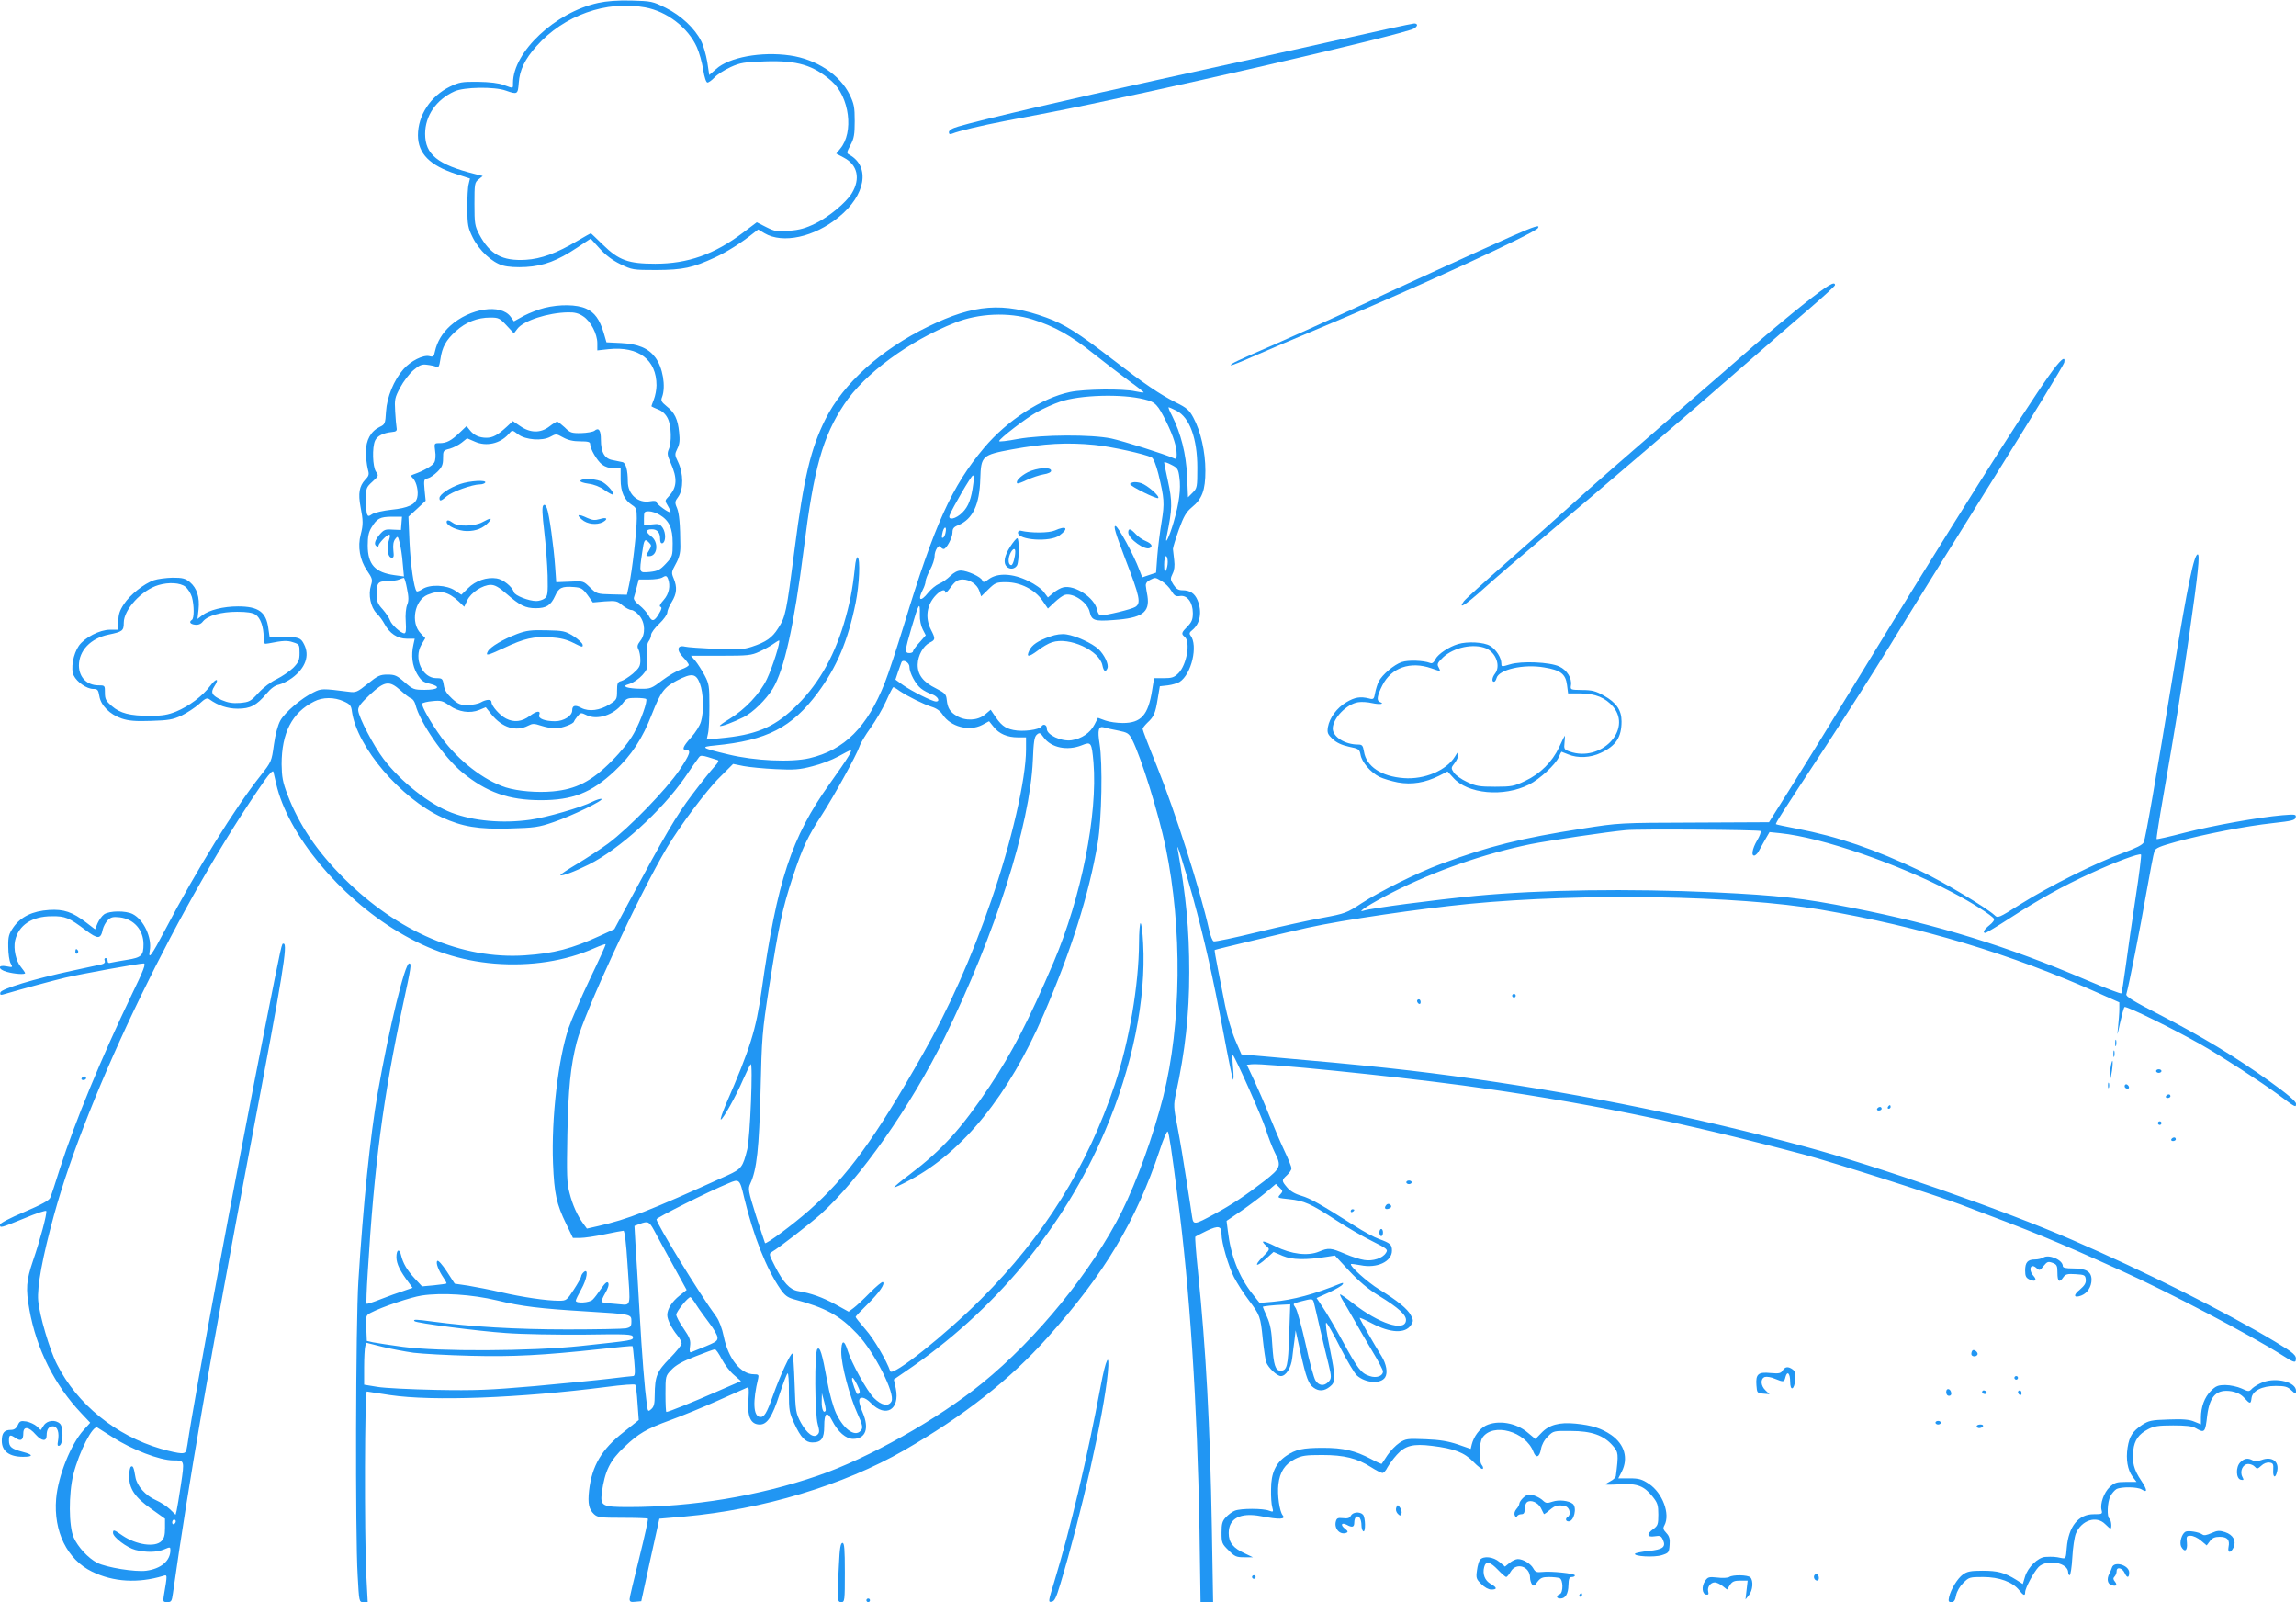<?xml version="1.0" standalone="no"?>
<!DOCTYPE svg PUBLIC "-//W3C//DTD SVG 20010904//EN"
 "http://www.w3.org/TR/2001/REC-SVG-20010904/DTD/svg10.dtd">
<svg version="1.0" xmlns="http://www.w3.org/2000/svg"
 width="1280pt" height="893pt" viewBox="0 0 1280 893"
 preserveAspectRatio="xMidYMid meet">
<g transform="translate(0,893) scale(0.1,-0.1)"
fill="#2196f3" stroke="none">
<path d="M3335 8914 c-239 -52 -475 -274 -475 -446 0 -33 4 -32 -51 -12 -29
11 -78 17 -144 18 -90 1 -105 -2 -157 -27 -108 -53 -178 -160 -178 -271 0
-102 67 -169 213 -216 l77 -25 -7 -30 c-5 -16 -8 -77 -8 -135 1 -95 4 -110 30
-163 36 -73 108 -140 169 -157 28 -8 77 -11 128 -8 100 6 176 35 286 108 l75
50 49 -54 c33 -37 71 -66 116 -88 66 -32 69 -33 202 -33 149 1 200 12 326 70
65 30 148 82 215 136 l26 20 35 -21 c102 -60 277 -22 414 90 150 122 177 281
60 347 -17 9 -17 12 5 54 20 37 24 59 24 134 0 78 -4 97 -28 147 -55 112 -186
198 -333 219 -160 23 -340 -10 -412 -76 l-38 -33 -11 73 c-7 41 -22 93 -34
116 -36 72 -113 143 -197 185 -74 37 -81 38 -192 41 -76 2 -139 -3 -185 -13z
m261 -25 c122 -22 240 -113 289 -222 13 -29 29 -85 35 -124 7 -45 17 -73 24
-73 7 0 25 13 40 29 15 16 56 42 89 57 55 25 76 28 193 32 179 6 268 -21 370
-110 100 -88 125 -286 48 -377 l-22 -27 43 -23 c76 -40 93 -117 44 -198 -33
-53 -126 -130 -202 -168 -55 -27 -90 -37 -147 -41 -69 -6 -80 -4 -128 20 l-53
27 -77 -58 c-160 -121 -308 -173 -489 -173 -150 0 -203 19 -292 106 -36 35
-66 64 -67 64 -1 0 -35 -19 -76 -43 -114 -68 -202 -100 -286 -105 -132 -8
-201 30 -260 141 -25 48 -27 61 -27 170 0 112 1 120 23 137 l23 19 -43 11
c-208 52 -278 109 -278 224 0 101 62 191 164 237 53 24 222 27 286 4 65 -23
67 -21 72 43 5 72 34 132 99 205 152 171 389 256 605 216z"/>
<path d="M7400 8694 c-256 -57 -683 -152 -950 -210 -463 -101 -995 -225 -1107
-259 -35 -10 -53 -21 -53 -32 0 -10 5 -13 18 -8 36 15 162 45 292 70 74 14
182 35 240 46 541 104 1975 434 2043 470 9 5 17 14 17 19 0 6 -8 10 -17 9 -10
0 -227 -47 -483 -105z"/>
<path d="M8432 7615 c-204 -91 -636 -288 -894 -409 -134 -62 -328 -150 -431
-195 -205 -89 -251 -110 -245 -117 3 -2 56 19 119 47 63 28 265 114 449 191
460 192 1127 499 1144 527 13 20 -17 11 -142 -44z"/>
<path d="M10063 7241 c-76 -60 -201 -164 -278 -231 -77 -68 -302 -263 -500
-434 -198 -171 -427 -371 -509 -446 -82 -74 -251 -224 -375 -333 -124 -109
-232 -207 -240 -218 -34 -48 5 -24 106 66 59 54 216 188 348 299 321 270 827
703 1115 956 129 113 295 256 368 319 72 62 132 117 132 122 0 24 -39 1 -167
-100z"/>
<path d="M3036 7214 c-33 -8 -84 -28 -115 -44 l-56 -31 -18 25 c-54 75 -227
49 -337 -50 -44 -40 -73 -88 -85 -142 -6 -30 -10 -33 -32 -27 -34 8 -104 -27
-144 -73 -53 -60 -92 -155 -97 -236 -4 -68 -6 -72 -36 -86 -49 -24 -76 -73
-76 -139 0 -31 5 -73 10 -93 9 -33 8 -39 -15 -63 -32 -35 -39 -76 -25 -150 15
-77 15 -100 1 -154 -18 -68 -5 -143 35 -201 30 -44 32 -51 22 -83 -16 -52 -2
-121 31 -155 16 -15 35 -42 44 -59 28 -53 73 -83 124 -83 l45 0 -7 -32 c-14
-61 -7 -118 20 -164 22 -37 33 -46 71 -55 64 -16 50 -34 -28 -34 -61 0 -66 2
-113 43 -42 37 -54 42 -95 42 -41 0 -54 -6 -110 -51 -58 -47 -67 -50 -104 -45
-150 19 -154 19 -198 -3 -66 -31 -160 -112 -185 -157 -14 -25 -28 -77 -36
-135 -13 -93 -13 -94 -75 -173 -140 -176 -355 -522 -532 -860 -76 -144 -95
-170 -85 -114 13 71 -33 171 -95 203 -39 20 -129 19 -159 -1 -13 -9 -29 -32
-37 -50 l-14 -34 -48 37 c-79 60 -125 76 -208 71 -93 -6 -158 -38 -199 -96
-26 -38 -30 -52 -29 -110 0 -37 6 -78 13 -91 13 -23 13 -24 -23 -17 -50 10
-49 -17 2 -31 43 -12 102 -16 102 -7 0 3 -11 19 -24 35 -27 32 -42 100 -32
146 19 86 94 136 205 136 75 1 96 -8 189 -78 68 -51 84 -51 95 5 4 16 16 39
28 51 17 17 29 20 66 16 79 -9 133 -70 133 -150 0 -63 -11 -74 -92 -87 -40 -6
-81 -14 -90 -16 -12 -4 -18 0 -18 10 0 9 -5 16 -11 16 -6 0 -9 -7 -5 -15 3
-10 -2 -16 -17 -20 -12 -3 -85 -18 -162 -35 -215 -46 -399 -102 -403 -122 -3
-15 1 -16 30 -7 95 28 262 73 333 90 90 21 410 79 436 79 14 0 0 -37 -68 -177
-169 -352 -314 -703 -398 -963 -25 -80 -50 -155 -55 -166 -6 -15 -48 -38 -144
-79 -81 -34 -136 -63 -136 -71 0 -20 2 -19 135 35 66 28 121 46 123 41 5 -14
-34 -161 -74 -277 -38 -112 -41 -156 -20 -273 39 -218 140 -420 289 -577 l50
-53 -36 -40 c-72 -79 -143 -256 -154 -384 -15 -182 61 -338 200 -406 119 -58
256 -66 396 -24 25 8 25 11 4 -113 -5 -30 -3 -33 20 -33 22 0 25 5 31 48 86
608 205 1299 436 2517 179 942 205 1105 181 1105 -11 0 -5 30 -110 -500 -162
-818 -387 -2024 -426 -2292 -7 -44 -10 -48 -35 -48 -15 0 -67 11 -114 25 -250
73 -466 248 -578 470 -41 79 -98 274 -105 355 -7 77 24 244 88 477 187 683
709 1759 1177 2427 24 34 43 53 46 45 2 -8 9 -39 16 -69 65 -281 352 -629 682
-825 176 -105 344 -160 535 -176 201 -16 395 14 557 86 32 14 60 24 62 22 3
-2 -37 -89 -87 -193 -49 -103 -103 -227 -119 -274 -58 -170 -97 -505 -87 -755
7 -168 19 -226 74 -338 l37 -77 41 0 c22 0 83 9 135 20 52 11 100 20 106 20 6
0 15 -68 22 -182 17 -260 26 -232 -63 -226 -42 3 -78 8 -81 11 -3 3 6 25 20
49 16 27 22 48 17 57 -6 10 -17 1 -40 -32 -17 -25 -38 -53 -47 -61 -17 -18
-94 -22 -94 -6 0 6 14 34 30 63 33 58 42 120 15 97 -8 -7 -15 -18 -15 -24 0
-6 -18 -39 -41 -74 -39 -60 -42 -62 -83 -62 -69 0 -205 20 -321 47 -60 14
-144 30 -185 37 l-75 11 -44 68 c-26 39 -48 64 -53 59 -10 -10 6 -52 35 -95
11 -16 18 -30 16 -31 -2 -2 -34 -6 -70 -10 l-66 -6 -41 44 c-43 47 -65 84 -76
129 -9 40 -26 33 -26 -10 0 -37 21 -79 68 -141 l22 -30 -52 -18 c-29 -9 -86
-30 -127 -46 -40 -16 -75 -27 -77 -25 -3 2 0 80 6 173 36 598 86 976 195 1487
48 221 50 237 36 237 -24 0 -112 -361 -175 -720 -42 -238 -82 -631 -108 -1050
-15 -237 -18 -1412 -4 -1642 8 -147 8 -148 32 -148 l24 0 -8 153 c-11 232 -9
1022 3 1021 6 -1 64 -10 130 -20 238 -35 718 -17 1210 46 82 11 153 16 156 12
4 -4 10 -50 13 -102 l7 -95 -84 -67 c-123 -96 -177 -188 -193 -326 -8 -73 -1
-105 28 -132 20 -18 35 -20 158 -20 75 0 139 -2 142 -5 3 -3 -19 -101 -48
-218 -29 -117 -54 -220 -54 -230 0 -15 7 -18 32 -15 l33 3 50 230 51 230 139
12 c437 39 888 175 1225 369 336 194 588 392 799 628 318 355 494 650 626
1044 20 63 41 110 45 105 7 -7 21 -99 55 -364 68 -509 110 -1163 122 -1851 l6
-408 35 0 35 0 -7 413 c-10 573 -33 999 -77 1426 -11 106 -18 195 -15 198 2 2
31 17 64 33 66 31 82 27 82 -20 0 -46 38 -176 69 -238 17 -33 53 -90 82 -128
64 -85 66 -91 79 -219 6 -58 15 -116 19 -128 12 -31 60 -77 82 -77 28 0 57 46
63 100 3 28 9 74 13 103 l6 52 27 -123 c32 -143 45 -177 74 -197 29 -21 59
-19 90 6 33 26 33 47 -2 222 -17 79 -24 136 -18 134 6 -2 41 -64 78 -138 38
-74 79 -144 93 -156 49 -43 133 -48 157 -10 16 25 7 74 -20 118 -39 62 -122
207 -122 213 0 3 30 -10 68 -30 104 -55 186 -58 218 -10 14 22 14 27 0 54 -19
37 -75 82 -177 145 -65 40 -168 132 -157 142 1 1 26 -2 53 -7 91 -19 175 20
175 81 0 34 -9 42 -72 65 -26 9 -87 42 -135 73 -193 122 -247 153 -298 168
-35 10 -62 26 -79 46 -32 38 -32 40 -1 69 14 13 25 30 25 38 0 8 -18 53 -41
101 -22 47 -60 136 -84 196 -24 61 -62 148 -84 195 l-40 85 28 3 c68 7 772
-64 1176 -118 661 -90 1213 -202 1905 -386 167 -45 722 -222 871 -278 414
-156 515 -197 889 -366 263 -118 728 -362 910 -478 51 -33 66 -38 68 -26 7 29
-7 41 -115 106 -278 167 -729 393 -1133 568 -382 166 -1082 410 -1487 519
-600 162 -1216 288 -1834 376 -344 49 -595 76 -1171 126 l-137 12 -35 81 c-19
45 -44 131 -56 191 -12 61 -30 154 -41 208 -11 55 -19 100 -17 102 3 3 427
104 518 124 200 44 626 106 900 133 633 61 1497 47 1959 -32 560 -96 1061
-246 1556 -468 l110 -49 0 -39 c0 -21 -4 -66 -7 -99 -6 -54 -5 -52 11 23 10
45 21 86 25 89 8 8 275 -123 426 -209 119 -68 330 -205 435 -282 95 -71 95
-70 95 -48 0 13 -45 52 -147 125 -196 140 -377 249 -611 370 -150 77 -192 103
-188 115 15 52 79 377 111 562 21 118 41 224 46 236 6 17 31 27 121 52 158 43
390 88 538 104 107 12 125 16 128 32 4 17 -2 18 -75 12 -134 -12 -381 -56
-542 -97 -84 -22 -156 -38 -158 -36 -2 3 14 107 36 233 69 396 99 580 145 899
51 356 61 455 48 455 -20 0 -56 -169 -132 -635 -105 -639 -158 -945 -169 -970
-6 -14 -42 -32 -115 -59 -147 -53 -415 -187 -569 -284 -128 -81 -129 -81 -149
-62 -46 42 -283 184 -411 245 -256 122 -461 192 -689 236 -62 12 -115 23 -117
25 -4 4 22 46 276 432 106 162 267 414 358 562 90 148 345 558 566 912 221
354 404 654 407 667 9 43 -21 18 -86 -74 -140 -197 -575 -887 -1047 -1660
-148 -242 -324 -527 -391 -634 l-122 -194 -418 -2 c-415 -1 -421 -2 -619 -33
-346 -54 -524 -98 -793 -198 -132 -49 -339 -152 -442 -219 -82 -54 -90 -57
-218 -81 -73 -13 -237 -49 -363 -80 -126 -31 -236 -54 -243 -51 -7 3 -18 31
-25 63 -50 223 -187 654 -292 915 -44 108 -79 200 -79 206 0 5 12 20 26 34 37
34 45 53 58 133 l12 71 45 5 c24 3 53 12 65 19 67 43 104 204 61 259 -8 10 -6
18 10 30 44 36 56 102 29 167 -16 38 -42 55 -84 55 -23 0 -35 8 -50 31 -18 28
-18 34 -5 61 10 19 13 44 9 76 -3 26 -6 54 -7 62 0 8 15 57 33 108 27 74 41
98 72 124 58 47 76 96 76 204 0 106 -26 220 -67 296 -23 43 -37 55 -98 85 -91
46 -177 105 -350 238 -193 149 -270 198 -372 235 -240 87 -402 75 -658 -50
-264 -128 -474 -317 -574 -518 -81 -162 -120 -325 -171 -722 -46 -355 -50
-377 -92 -442 -33 -53 -68 -77 -147 -103 -46 -15 -77 -17 -200 -12 -80 4 -158
9 -173 13 -43 10 -48 -20 -9 -60 17 -17 31 -37 31 -42 0 -6 -19 -17 -42 -25
-24 -7 -71 -35 -106 -61 -59 -45 -67 -48 -120 -47 -31 0 -66 4 -77 8 -17 7
-15 10 17 20 20 7 51 28 69 48 30 35 31 39 27 103 -4 47 -1 72 8 85 8 10 14
27 14 37 0 10 20 38 45 61 25 24 45 52 45 63 0 10 11 37 25 59 28 46 31 81 11
130 -14 33 -13 37 11 81 19 34 26 61 26 98 -1 124 -6 183 -19 215 -13 30 -12
36 8 63 29 41 28 130 -1 191 -20 41 -20 45 -5 76 13 25 15 48 10 92 -7 72 -25
110 -70 145 -29 24 -33 31 -25 51 22 59 4 166 -38 221 -38 51 -95 75 -190 80
l-82 4 -15 52 c-23 76 -51 115 -99 136 -51 23 -145 25 -231 4z m215 -47 c42
-27 79 -98 79 -150 l0 -40 64 7 c166 17 266 -59 266 -202 0 -23 -7 -59 -15
-79 -8 -20 -14 -37 -13 -38 2 -2 19 -10 39 -18 23 -9 41 -27 52 -50 20 -41 22
-134 5 -172 -9 -21 -8 -33 10 -73 40 -89 37 -139 -11 -190 -21 -22 -21 -23 -3
-53 10 -17 16 -32 14 -34 -7 -7 -78 45 -78 56 0 7 -13 9 -35 5 -67 -13 -125
38 -125 110 0 63 -11 103 -29 108 -9 2 -33 7 -53 11 -47 7 -68 43 -68 114 0
53 -12 70 -36 50 -8 -6 -41 -12 -74 -13 -54 -1 -62 2 -92 32 -19 17 -37 32
-42 32 -4 0 -24 -12 -43 -27 -49 -38 -107 -37 -163 2 l-41 28 -32 -30 c-51
-47 -79 -63 -115 -63 -40 0 -71 14 -94 44 l-17 21 -38 -36 c-47 -45 -73 -59
-112 -59 -30 0 -31 0 -25 -44 4 -24 2 -52 -5 -64 -9 -18 -62 -48 -115 -66 -17
-6 -18 -8 -2 -24 19 -22 30 -73 22 -105 -9 -39 -52 -59 -143 -68 -46 -5 -94
-16 -107 -24 -21 -14 -24 -14 -30 0 -3 9 -6 46 -6 82 0 62 2 67 36 98 35 32
36 34 20 56 -19 28 -22 135 -5 173 12 26 45 43 94 48 24 2 29 7 26 23 -2 11
-6 52 -8 92 -4 67 -2 77 28 133 18 34 51 77 73 96 34 29 47 35 76 31 19 -2 42
-7 51 -11 14 -6 18 1 24 41 10 69 31 107 86 157 56 51 121 76 192 76 46 0 53
-3 91 -44 l41 -44 19 25 c34 46 171 90 282 92 37 1 60 -5 85 -22z m2504 -17
c122 -38 215 -90 340 -190 66 -52 157 -122 202 -155 45 -32 81 -61 79 -62 -2
-2 -23 1 -47 6 -65 15 -283 13 -364 -4 -157 -33 -350 -158 -478 -310 -181
-215 -277 -428 -448 -990 -39 -126 -86 -270 -106 -320 -98 -248 -225 -375
-420 -421 -103 -24 -305 -15 -453 21 -151 36 -159 42 -74 50 290 28 428 99
574 295 106 144 167 288 210 499 21 102 27 246 11 255 -5 3 -12 -22 -15 -57
-13 -124 -29 -204 -62 -315 -60 -197 -151 -351 -281 -472 -114 -107 -213 -147
-410 -165 l-73 -7 7 33 c5 19 8 88 8 154 0 111 -2 124 -27 171 -15 28 -38 64
-51 80 l-25 29 167 0 c151 0 170 2 215 23 26 12 61 31 76 42 16 11 30 20 33
20 11 0 -36 -149 -68 -216 -40 -82 -120 -167 -208 -221 -32 -19 -56 -37 -54
-39 6 -6 75 20 133 49 52 26 124 97 162 158 64 105 119 353 173 779 56 451
106 627 225 806 113 171 362 354 617 455 132 53 301 60 432 19z m625 -446 c62
-15 74 -28 124 -129 38 -78 56 -135 56 -179 0 -23 -3 -27 -17 -20 -54 24 -279
95 -348 110 -111 23 -382 22 -522 -3 -57 -11 -103 -16 -103 -12 0 13 149 128
212 163 35 19 92 45 128 57 111 38 345 45 470 13z m180 -64 c72 -37 115 -154
115 -317 0 -108 -1 -114 -26 -139 l-26 -26 -5 119 c-6 125 -34 235 -84 336
-14 26 -22 47 -19 47 3 0 24 -9 45 -20z m-3670 -132 c41 -30 132 -37 177 -13
33 18 34 18 72 -3 27 -15 56 -22 95 -22 44 0 56 -3 56 -15 0 -27 38 -92 66
-114 17 -13 41 -21 65 -21 l39 0 0 -62 c0 -70 20 -115 65 -144 22 -14 25 -23
25 -73 0 -70 -26 -297 -43 -371 l-12 -55 -84 2 c-82 2 -85 3 -122 39 -37 36
-37 36 -112 32 l-76 -3 -6 85 c-8 114 -33 295 -46 327 -7 18 -13 23 -20 16 -8
-8 -6 -51 5 -144 9 -74 17 -185 19 -247 2 -102 0 -115 -17 -128 -11 -8 -32
-14 -46 -14 -42 0 -119 30 -125 49 -9 31 -61 72 -96 77 -54 9 -119 -13 -160
-55 l-37 -36 -36 24 c-47 31 -138 35 -180 8 -15 -10 -30 -16 -33 -13 -15 14
-34 147 -40 273 l-6 143 48 44 48 45 -6 60 c-5 56 -4 60 18 65 13 3 37 20 54
37 25 25 31 39 31 74 0 43 1 45 38 54 20 6 50 21 66 34 l30 24 44 -19 c63 -28
139 -11 186 41 23 26 20 26 56 -1z m3212 -58 c92 -9 282 -51 319 -70 10 -6 24
-41 37 -92 33 -136 35 -162 18 -266 -9 -53 -20 -139 -24 -190 l-7 -94 -39 -13
-38 -13 -16 41 c-33 88 -118 242 -133 245 -13 2 -1 -38 53 -180 84 -218 90
-250 57 -271 -21 -13 -160 -47 -194 -47 -7 0 -15 14 -19 31 -13 67 -125 141
-189 125 -14 -3 -39 -17 -55 -31 l-30 -25 -22 29 c-11 17 -50 45 -88 63 -85
42 -169 46 -218 11 -27 -20 -33 -21 -38 -8 -7 20 -83 54 -119 55 -19 0 -39
-11 -59 -30 -17 -17 -45 -37 -63 -44 -18 -8 -45 -30 -61 -50 -43 -54 -60 -43
-29 18 8 15 15 36 15 46 0 9 11 38 25 64 14 26 25 59 25 75 0 33 24 70 34 53
4 -7 11 -12 17 -12 15 0 49 63 49 92 0 22 7 31 33 41 80 34 118 114 122 258 4
128 10 133 176 164 180 33 308 40 461 25z m473 -181 c9 -65 -1 -142 -32 -249
-23 -80 -51 -138 -39 -80 32 155 33 191 6 314 -11 50 -20 94 -20 98 0 5 18 -1
39 -12 36 -18 40 -24 46 -71z m-1149 -35 c-11 -85 -27 -127 -61 -161 -36 -36
-82 -46 -71 -15 15 40 121 222 130 222 5 0 6 -21 2 -46z m-1748 -174 c53 -32
72 -74 72 -158 0 -71 -1 -74 -38 -114 -33 -35 -45 -41 -90 -46 -60 -5 -59 -8
-42 107 10 74 15 81 37 58 16 -16 16 -19 0 -47 -18 -29 -18 -30 2 -30 47 0 55
79 11 111 -32 24 -31 39 4 39 30 0 46 -18 46 -53 0 -18 4 -27 13 -25 19 7 20
57 2 85 -15 22 -22 25 -61 20 l-44 -5 0 39 c0 36 2 39 28 39 15 0 42 -9 60
-20z m-1440 -47 l-3 -37 -46 2 c-41 3 -49 0 -73 -28 -27 -33 -33 -55 -16 -65
6 -3 10 -2 10 3 0 13 47 62 59 62 7 0 6 -10 0 -29 -15 -41 -8 -95 12 -99 14
-2 16 4 12 40 -3 29 0 50 10 63 14 19 15 18 25 -20 6 -22 14 -73 17 -114 l7
-74 -52 7 c-109 15 -150 59 -150 166 0 49 5 74 21 100 31 51 48 59 112 60 l58
0 -3 -37z m3034 -48 c-2 -14 -8 -28 -13 -31 -10 -6 -11 2 -3 34 9 30 22 28 16
-3z m1238 -167 c0 -18 -5 -40 -10 -48 -7 -11 -10 -2 -10 33 0 26 5 47 10 47 6
0 10 -15 10 -32z m-2786 -94 c15 -39 6 -84 -24 -118 -20 -22 -26 -36 -18 -38
9 -3 7 -14 -8 -38 -26 -45 -40 -47 -58 -11 -9 16 -32 42 -51 57 -22 17 -34 33
-31 43 3 9 10 35 16 59 l11 42 57 0 c31 0 64 5 72 10 21 13 27 12 34 -6z
m-1455 -55 c10 -48 10 -68 1 -90 -7 -17 -11 -56 -8 -94 3 -47 1 -65 -8 -65
-19 0 -72 48 -80 73 -4 12 -22 39 -40 60 -28 30 -34 45 -34 81 0 68 6 76 59
77 25 0 55 4 66 9 11 5 23 9 26 9 4 1 12 -27 18 -60z m4209 41 c18 -11 42 -35
52 -53 17 -28 25 -33 49 -29 40 6 71 -36 71 -95 0 -36 -6 -50 -30 -75 -34 -34
-36 -41 -15 -58 33 -28 11 -155 -35 -202 -24 -24 -37 -28 -82 -28 l-54 0 -11
-67 c-22 -139 -61 -183 -164 -183 -31 0 -75 6 -97 14 l-41 15 -19 -37 c-24
-47 -71 -79 -128 -88 -58 -8 -139 30 -138 64 1 22 -20 30 -30 13 -12 -19 -104
-31 -156 -20 -49 10 -71 28 -111 89 l-16 24 -32 -27 c-41 -34 -109 -37 -158
-7 -37 22 -50 43 -55 89 -3 31 -9 38 -60 64 -72 35 -103 77 -102 133 1 51 31
104 67 122 32 16 33 21 7 72 -34 67 -24 139 28 193 27 28 52 36 52 15 0 -7 11
3 25 22 30 41 43 50 73 50 38 0 79 -27 91 -62 l11 -32 41 40 c37 36 44 39 97
39 80 0 161 -41 203 -102 l31 -45 37 35 c20 19 46 38 57 41 46 14 128 -42 139
-95 11 -47 26 -53 132 -45 161 11 204 42 190 134 -4 20 -8 46 -9 56 -2 13 6
25 22 33 32 16 29 16 68 -7z m-3654 -70 c75 -65 105 -80 163 -80 59 0 84 16
108 69 20 46 38 54 105 49 39 -3 48 -8 75 -44 l30 -42 67 6 c61 4 69 3 98 -22
17 -14 40 -26 50 -26 10 0 30 -14 44 -31 33 -39 36 -104 5 -142 -16 -21 -18
-31 -10 -46 6 -11 11 -38 11 -60 0 -34 -6 -44 -42 -76 -23 -19 -53 -38 -65
-41 -20 -5 -23 -13 -23 -55 0 -46 -2 -50 -42 -75 -54 -34 -114 -42 -157 -20
-35 19 -51 14 -51 -14 0 -30 -47 -60 -96 -60 -56 0 -95 15 -88 34 10 27 -13
25 -52 -4 -44 -33 -89 -38 -133 -15 -34 17 -81 70 -81 91 0 18 -28 17 -60 -1
-14 -8 -46 -14 -72 -15 -41 0 -54 5 -88 36 -29 27 -42 47 -46 75 -6 37 -9 39
-41 39 -79 0 -128 110 -84 186 l22 37 -26 27 c-57 59 -34 185 39 215 67 28
114 18 173 -37 l31 -30 17 36 c20 43 86 86 131 86 23 0 46 -13 88 -50z m2304
-117 c-1 -28 6 -62 16 -81 l17 -33 -35 -40 c-20 -21 -36 -44 -36 -49 0 -6 -9
-10 -20 -10 -27 0 -26 13 11 139 41 141 49 153 47 74z m-58 -290 c0 -33 34
-97 65 -121 15 -12 42 -26 61 -32 32 -11 48 -40 22 -40 -21 0 -136 58 -183 91
l-43 31 14 42 c8 22 16 46 19 53 7 22 45 2 45 -24z m-1168 -93 c20 -53 23
-156 6 -212 -6 -22 -31 -62 -55 -88 -45 -50 -53 -70 -29 -70 31 0 24 -22 -36
-112 -72 -107 -281 -323 -398 -410 -41 -30 -119 -81 -172 -113 -54 -32 -96
-60 -94 -63 8 -7 78 19 158 59 171 85 406 299 535 484 34 50 68 99 76 109 14
20 14 19 106 -10 11 -3 6 -13 -16 -37 -17 -18 -73 -88 -125 -157 -89 -118
-148 -219 -354 -602 l-79 -147 -80 -37 c-157 -72 -256 -98 -420 -109 -348 -23
-709 131 -1009 431 -150 150 -249 297 -313 464 -27 71 -32 99 -33 170 0 175
58 288 181 350 48 25 112 25 165 1 36 -16 42 -24 46 -57 28 -198 272 -484 502
-590 113 -52 204 -67 375 -62 142 4 164 7 248 36 103 35 284 123 266 129 -6 2
-29 -5 -51 -16 -60 -31 -258 -88 -346 -100 -155 -22 -317 -7 -438 39 -123 46
-285 174 -380 300 -55 72 -138 231 -141 270 -2 19 13 39 65 88 83 77 108 80
171 24 23 -21 50 -42 59 -45 10 -3 20 -19 24 -34 24 -99 158 -293 261 -378
135 -111 259 -155 439 -155 176 0 281 41 410 162 96 90 155 180 209 319 48
122 68 149 139 186 83 43 106 40 128 -17z m1113 -41 c46 -31 135 -75 180 -89
26 -8 47 -23 60 -43 44 -68 148 -95 220 -58 l39 21 25 -31 c30 -39 77 -59 136
-59 l45 0 0 -67 c0 -165 -81 -516 -195 -845 -109 -316 -234 -597 -380 -853
-268 -473 -423 -685 -635 -872 -91 -80 -238 -189 -245 -182 -1 2 -24 71 -50
152 -44 141 -46 150 -32 180 36 77 49 196 57 517 7 301 9 327 48 580 54 342
73 433 132 613 55 165 82 223 163 347 66 102 192 331 208 378 6 19 34 66 63
106 28 39 67 106 86 148 19 43 37 77 40 78 3 0 19 -9 35 -21z m-1413 -45 c10
-10 -30 -123 -68 -191 -23 -42 -70 -101 -124 -155 -112 -113 -198 -157 -328
-169 -87 -8 -194 1 -262 22 -122 39 -264 149 -358 277 -61 84 -115 179 -108
191 3 4 29 11 57 13 46 5 57 2 94 -24 52 -37 116 -46 167 -25 l36 15 32 -40
c60 -74 136 -98 204 -63 25 13 33 13 73 0 24 -8 60 -15 79 -15 35 0 104 26
104 39 1 3 9 16 19 28 18 22 20 22 51 7 59 -30 153 1 201 65 20 28 28 31 74
31 29 0 54 -3 57 -6z m2631 -176 c54 -11 60 -15 79 -51 51 -102 146 -407 187
-602 93 -450 87 -985 -14 -1387 -56 -220 -147 -472 -231 -641 -165 -329 -473
-709 -779 -957 -244 -199 -635 -419 -915 -515 -331 -114 -701 -175 -1056 -175
-147 0 -158 6 -149 79 17 123 45 180 127 257 78 74 120 99 254 148 66 24 188
74 270 111 82 36 154 69 160 71 9 4 10 -13 7 -59 -9 -102 11 -147 63 -147 41
0 70 44 109 166 21 63 41 117 46 119 4 3 8 -44 7 -105 0 -102 3 -115 30 -174
36 -78 63 -106 100 -106 51 0 67 21 67 91 0 75 16 86 44 31 32 -63 77 -102
117 -102 70 0 91 58 54 145 -11 26 -20 55 -20 66 0 29 32 23 65 -11 82 -85
163 -38 139 81 l-11 50 61 42 c498 336 886 802 1116 1342 153 358 230 735 213
1047 -3 65 -10 115 -15 112 -4 -3 -8 -51 -8 -107 -1 -236 -55 -552 -135 -792
-152 -455 -396 -847 -745 -1195 -199 -200 -496 -436 -507 -403 -20 59 -91 180
-137 232 -31 36 -56 67 -56 71 0 3 30 35 66 70 67 66 100 115 86 124 -5 3 -37
-24 -73 -60 -35 -36 -76 -74 -91 -85 l-27 -20 -74 41 c-72 39 -135 62 -209 74
-45 8 -81 47 -128 139 -33 64 -34 69 -17 79 36 20 212 157 271 209 218 196
506 606 691 984 284 578 477 1186 493 1547 4 102 8 131 22 143 15 13 19 12 39
-16 42 -57 131 -75 212 -43 52 21 55 17 65 -95 24 -292 -68 -752 -222 -1114
-139 -325 -232 -505 -357 -692 -159 -238 -265 -354 -444 -490 -51 -38 -90 -71
-88 -73 2 -2 43 16 90 42 293 156 549 472 743 921 154 356 252 666 302 958 22
132 28 442 10 552 -12 75 -6 99 23 91 12 -4 48 -12 80 -18z m-1504 -145 c-12
-21 -60 -91 -106 -155 -210 -294 -291 -539 -377 -1148 -32 -222 -62 -320 -200
-637 -19 -46 -32 -83 -27 -83 11 0 85 132 124 223 19 42 37 80 42 85 14 13 -3
-408 -19 -474 -25 -100 -32 -109 -110 -145 -448 -203 -553 -244 -722 -283
l-62 -14 -20 27 c-33 45 -60 104 -77 172 -15 55 -16 101 -12 324 5 255 18 384
52 516 41 162 344 816 503 1084 72 121 222 322 295 393 l74 74 59 -12 c32 -6
113 -14 179 -17 102 -5 132 -3 204 16 46 11 111 36 145 55 34 19 65 35 69 35
5 1 -1 -16 -14 -36z m5086 -415 c4 -4 -4 -27 -19 -52 -28 -47 -35 -91 -13 -84
6 3 17 13 22 24 6 10 21 39 35 63 l25 43 59 -6 c234 -24 659 -171 964 -332
107 -56 216 -126 228 -145 4 -7 -7 -22 -25 -36 -30 -24 -40 -43 -23 -43 5 0
67 37 138 83 161 104 295 179 449 249 136 63 273 114 281 105 3 -3 -10 -110
-30 -239 -20 -128 -44 -300 -55 -381 -11 -82 -22 -151 -25 -154 -3 -3 -90 30
-193 74 -439 188 -833 310 -1303 402 -279 55 -412 70 -765 87 -488 22 -971 15
-1335 -19 -244 -24 -580 -68 -628 -83 -47 -15 42 41 159 101 237 121 517 218
773 270 108 21 423 68 531 78 71 7 743 2 750 -5z m-3165 -368 c66 -242 111
-441 169 -748 27 -145 52 -266 55 -270 4 -3 4 28 0 69 -4 41 -4 72 -1 69 14
-14 162 -345 184 -415 14 -44 36 -101 49 -127 39 -77 35 -88 -58 -161 -105
-81 -183 -133 -278 -184 -112 -61 -117 -61 -124 -16 -3 21 -17 114 -32 207
-14 93 -36 224 -49 291 -23 116 -23 125 -9 191 51 235 74 439 74 674 0 240
-17 421 -65 689 -9 50 37 -96 85 -269z m-2501 -1677 c51 -211 123 -395 203
-510 22 -32 39 -45 71 -54 181 -48 259 -91 357 -195 95 -101 212 -332 190
-375 -17 -31 -56 -23 -98 19 -39 39 -127 198 -147 266 -19 62 -35 57 -35 -11
0 -71 47 -248 91 -344 25 -54 30 -75 22 -87 -29 -48 -97 -5 -142 91 -17 38
-37 109 -50 182 -28 154 -40 190 -54 176 -17 -17 -15 -363 2 -420 10 -36 10
-46 -1 -57 -22 -22 -59 5 -93 66 -28 53 -30 61 -35 217 -3 89 -8 165 -12 168
-8 9 -70 -124 -108 -232 -36 -102 -50 -124 -74 -121 -37 6 -40 89 -9 216 4 19
1 22 -24 22 -73 0 -143 87 -168 210 -9 45 -26 89 -41 110 -95 129 -334 519
-334 544 0 9 286 153 400 200 62 27 64 25 89 -81z m2988 19 c-17 -19 -16 -19
50 -26 84 -9 120 -25 258 -115 61 -40 152 -93 203 -118 88 -44 91 -48 78 -67
-18 -29 -73 -47 -120 -39 -22 3 -70 18 -107 34 -79 34 -93 35 -145 13 -62 -26
-156 -15 -243 29 -71 35 -88 36 -51 2 21 -19 20 -19 -22 -62 -51 -52 -34 -58
22 -7 l40 36 51 -22 c52 -22 127 -24 247 -5 l44 7 79 -85 c56 -60 106 -102
166 -139 111 -68 156 -109 151 -140 -8 -62 -151 -15 -293 96 -38 30 -71 53
-74 51 -2 -2 6 -19 17 -37 11 -18 40 -67 63 -108 23 -41 68 -119 100 -172 33
-54 59 -104 59 -112 0 -26 -37 -39 -74 -26 -47 15 -66 39 -149 191 -41 75 -91
161 -111 190 l-36 54 69 31 c37 18 72 37 76 45 6 9 3 10 -11 5 -148 -60 -262
-91 -380 -102 l-72 -6 -42 53 c-73 93 -119 211 -135 349 l-7 55 84 57 c45 31
107 78 137 103 l54 46 20 -20 c20 -19 20 -21 4 -39z m-3491 -199 c14 -27 61
-112 104 -191 l78 -142 -39 -31 c-43 -34 -69 -75 -69 -109 0 -26 25 -75 56
-113 13 -16 24 -36 24 -45 0 -9 -30 -46 -66 -83 -72 -73 -83 -100 -84 -205 0
-47 -4 -65 -19 -78 -18 -16 -19 -15 -25 26 -12 88 -27 270 -41 523 -8 143 -18
308 -22 366 l-6 106 29 11 c47 17 53 14 80 -35z m-876 -391 c139 -34 240 -46
505 -62 246 -15 245 -15 245 -55 0 -28 -4 -33 -31 -39 -17 -3 -164 -6 -326 -6
-288 0 -538 15 -753 44 -88 12 -110 13 -99 2 10 -11 359 -56 509 -66 91 -7
286 -10 435 -9 243 4 270 2 273 -12 4 -20 2 -20 -288 -51 -279 -30 -797 -32
-995 -5 -71 10 -146 21 -165 25 l-35 8 -3 71 c-3 70 -2 72 25 86 63 33 224 87
284 96 113 17 280 6 419 -27z m1113 -27 c16 -25 49 -70 73 -102 24 -31 44 -66
44 -79 0 -22 -7 -25 -147 -81 -8 -3 -10 7 -6 34 4 32 -1 47 -36 98 -23 33 -41
68 -41 77 0 17 65 98 79 98 3 0 19 -20 34 -45z m3441 18 c3 -10 19 -79 36
-153 17 -74 38 -161 46 -192 18 -73 18 -83 -2 -102 -23 -23 -51 -20 -70 9 -9
13 -34 104 -55 202 -22 98 -47 188 -55 201 -18 28 -20 25 31 39 58 15 63 15
69 -4z m-137 -184 c-6 -175 -12 -199 -48 -199 -29 0 -39 33 -46 143 -4 77 -11
115 -29 156 -13 29 -24 55 -24 57 0 3 59 10 114 12 l39 2 -6 -171z m-4882 -99
c50 -6 194 -14 320 -17 240 -6 402 3 719 37 99 11 181 19 182 17 2 -2 6 -40
10 -85 6 -67 4 -82 -7 -82 -8 0 -68 -7 -134 -15 -66 -8 -253 -26 -415 -41
-254 -22 -330 -25 -550 -21 -140 3 -288 10 -327 17 l-73 12 0 97 c0 53 3 105
6 116 l5 21 87 -22 c48 -12 128 -27 177 -34z m1719 -36 c16 -30 46 -70 68 -88
l39 -34 -138 -60 c-125 -55 -266 -112 -278 -112 -3 0 -5 45 -5 100 0 99 0 101
33 135 23 25 61 47 132 74 55 22 105 40 110 40 6 1 23 -24 39 -55z m755 -143
c18 -35 19 -51 1 -51 -6 0 -30 67 -30 84 0 15 11 3 29 -33z m-176 -144 c-11
-19 -23 9 -22 51 l1 47 12 -45 c7 -25 11 -48 9 -53z m-3978 -146 c110 -71 266
-131 342 -131 62 0 62 2 42 -133 -10 -67 -21 -133 -24 -146 l-6 -24 -32 31
c-18 17 -52 39 -77 50 -58 25 -107 80 -115 129 -9 55 -14 65 -25 58 -5 -3 -10
-27 -10 -53 0 -70 32 -118 123 -182 l77 -55 0 -52 c0 -40 -5 -58 -20 -73 -36
-36 -140 -21 -217 31 -47 33 -53 35 -53 15 0 -24 78 -83 125 -95 60 -15 119
-14 160 3 33 14 35 14 35 -4 0 -60 -52 -104 -135 -115 -62 -8 -221 18 -273 44
-50 26 -107 87 -131 141 -28 62 -29 244 -2 352 33 129 109 276 134 261 7 -4
43 -27 82 -52z m355 -470 c0 -6 -4 -13 -10 -16 -5 -3 -10 1 -10 9 0 9 5 16 10
16 6 0 10 -4 10 -9z"/>
<path d="M3235 6250 c-3 -5 17 -12 45 -16 32 -4 65 -17 91 -36 23 -16 43 -27
46 -24 8 8 -23 47 -54 67 -30 20 -117 26 -128 9z"/>
<path d="M2565 6232 c-60 -21 -115 -58 -115 -78 0 -20 8 -18 42 11 30 25 142
65 183 65 13 0 27 5 30 10 10 16 -85 11 -140 -8z"/>
<path d="M3243 6035 c30 -27 83 -33 118 -15 32 18 21 29 -16 17 -29 -8 -42 -7
-71 6 -50 24 -64 20 -31 -8z"/>
<path d="M2690 6020 c-43 -24 -136 -26 -164 -5 -23 17 -36 19 -36 5 0 -21 65
-50 113 -50 52 0 91 16 121 49 23 26 12 26 -34 1z"/>
<path d="M5730 6298 c-42 -22 -70 -51 -59 -62 3 -3 27 6 54 19 28 13 69 27 93
31 26 4 42 12 42 20 0 23 -79 17 -130 -8z"/>
<path d="M6318 6242 c-10 -2 -18 -7 -18 -10 0 -12 150 -86 157 -78 10 10 -61
72 -95 83 -15 5 -35 7 -44 5z"/>
<path d="M5880 5973 c-32 -14 -132 -15 -190 -1 -8 1 -15 -3 -15 -11 0 -42 180
-54 232 -15 54 40 38 56 -27 27z"/>
<path d="M6290 5962 c0 -35 95 -103 121 -86 17 10 9 24 -23 38 -18 7 -44 25
-57 40 -29 31 -41 33 -41 8z"/>
<path d="M5631 5882 c-32 -51 -39 -90 -19 -110 18 -18 46 -14 58 7 12 24 13
151 1 151 -5 0 -23 -22 -40 -48z m29 -26 c0 -30 -13 -76 -22 -76 -16 0 -20 30
-8 60 13 31 30 40 30 16z"/>
<path d="M5854 5382 c-67 -23 -102 -47 -116 -78 -18 -38 -4 -38 46 -1 25 20
61 41 81 47 96 32 265 -46 281 -129 7 -34 18 -40 28 -15 8 22 -17 74 -50 106
-36 33 -125 74 -179 82 -26 4 -58 0 -91 -12z"/>
<path d="M2884 5397 c-80 -30 -151 -73 -164 -97 -15 -28 -4 -25 91 19 112 53
164 64 257 59 58 -4 90 -12 130 -32 47 -24 53 -25 50 -9 -2 9 -25 31 -52 48
-45 28 -57 30 -150 32 -85 2 -111 -1 -162 -20z"/>
<path d="M858 5696 c-56 -20 -133 -81 -167 -133 -24 -36 -31 -58 -31 -95 l0
-48 -47 0 c-57 0 -140 -43 -173 -89 -32 -46 -47 -129 -29 -166 18 -37 73 -75
109 -75 24 0 28 -5 34 -40 8 -52 59 -103 125 -125 39 -13 78 -16 164 -13 96 3
120 7 168 29 31 15 75 44 99 65 35 32 44 36 58 26 47 -34 100 -52 157 -52 71
0 105 18 160 83 25 30 48 47 70 51 17 4 50 20 73 37 75 55 100 125 67 188 -18
37 -31 41 -120 41 l-72 0 -7 48 c-12 91 -55 122 -169 122 -82 0 -161 -20 -200
-50 l-26 -20 6 53 c7 68 -9 119 -48 152 -26 21 -40 25 -97 25 -37 -1 -83 -7
-104 -14z m175 -36 c15 -12 31 -38 37 -58 13 -47 13 -119 0 -127 -18 -11 -10
-24 18 -27 18 -2 33 4 44 19 27 32 101 53 190 53 55 0 86 -5 103 -16 27 -18
45 -68 45 -127 0 -37 1 -38 28 -33 80 16 104 17 136 6 35 -11 36 -13 36 -59 0
-41 -5 -52 -36 -84 -20 -19 -61 -47 -91 -62 -32 -15 -75 -47 -102 -77 -44 -48
-51 -51 -103 -56 -41 -3 -67 1 -102 16 -54 25 -64 41 -41 76 30 46 10 48 -23
3 -43 -57 -118 -113 -190 -143 -45 -18 -76 -24 -145 -24 -112 0 -167 14 -214
55 -32 28 -38 38 -38 74 0 40 0 41 -35 41 -65 0 -109 44 -110 110 0 84 65 152
166 173 77 16 84 21 84 66 0 74 101 183 194 210 57 17 121 13 149 -9z"/>
<path d="M8128 5340 c-50 -15 -110 -55 -125 -83 -10 -21 -19 -27 -31 -22 -36
14 -121 17 -157 5 -43 -14 -110 -71 -129 -109 -7 -14 -16 -43 -20 -64 -6 -34
-9 -37 -34 -30 -48 12 -79 7 -126 -21 -53 -31 -94 -87 -103 -139 -5 -32 -1
-40 27 -67 22 -20 50 -33 90 -42 55 -11 59 -14 65 -45 7 -41 56 -98 105 -123
21 -10 67 -24 103 -31 77 -14 151 -2 230 37 l47 24 31 -34 c80 -92 282 -110
423 -39 60 30 149 113 166 153 7 17 14 30 15 30 1 0 19 -7 38 -15 53 -22 124
-19 182 9 84 39 115 87 115 175 0 63 -29 105 -99 144 -44 25 -66 31 -120 31
-66 1 -67 1 -63 27 6 39 -22 84 -65 104 -52 25 -211 32 -275 12 -46 -14 -48
-14 -48 4 0 33 -29 79 -63 99 -34 21 -126 26 -179 10z m157 -24 c55 -24 82
-98 50 -140 -17 -22 -20 -46 -6 -46 5 0 11 9 14 20 12 48 151 80 265 60 92
-15 120 -36 128 -98 l6 -47 71 0 c82 -1 137 -24 180 -74 108 -129 -68 -311
-242 -250 -31 11 -33 14 -29 50 2 22 3 39 2 39 -1 0 -16 -29 -32 -65 -39 -82
-105 -148 -190 -188 -61 -29 -75 -32 -167 -32 -87 0 -107 3 -157 27 -31 14
-64 38 -73 52 -16 24 -16 27 4 52 12 15 21 36 21 48 0 18 -3 16 -19 -11 -47
-77 -170 -129 -285 -120 -125 9 -209 65 -222 148 -6 34 -10 39 -33 39 -73 0
-141 43 -141 89 0 57 77 137 142 147 18 3 53 1 78 -5 40 -9 73 -5 43 6 -20 7
-16 34 13 92 50 100 157 137 274 96 54 -19 53 -19 40 6 -10 17 -6 25 25 55 60
56 170 79 240 50z"/>
<path d="M420 3624 c0 -8 5 -12 10 -9 6 4 8 11 5 16 -9 14 -15 11 -15 -7z"/>
<path d="M8430 3380 c0 -5 5 -10 10 -10 6 0 10 5 10 10 0 6 -4 10 -10 10 -5 0
-10 -4 -10 -10z"/>
<path d="M7900 3351 c0 -6 5 -13 10 -16 6 -3 10 1 10 9 0 9 -4 16 -10 16 -5 0
-10 -4 -10 -9z"/>
<path d="M11792 3115 c0 -16 2 -22 5 -12 2 9 2 23 0 30 -3 6 -5 -1 -5 -18z"/>
<path d="M11782 3055 c0 -16 2 -22 5 -12 2 9 2 23 0 30 -3 6 -5 -1 -5 -18z"/>
<path d="M11765 2970 c-4 -28 -5 -53 -2 -56 2 -3 7 19 11 47 4 28 5 53 3 56
-3 2 -8 -19 -12 -47z"/>
<path d="M12020 2960 c0 -5 7 -10 15 -10 8 0 15 5 15 10 0 6 -7 10 -15 10 -8
0 -15 -4 -15 -10z"/>
<path d="M455 2920 c-3 -5 1 -10 9 -10 9 0 16 5 16 10 0 6 -4 10 -9 10 -6 0
-13 -4 -16 -10z"/>
<path d="M11752 2880 c0 -14 2 -19 5 -12 2 6 2 18 0 25 -3 6 -5 1 -5 -13z"/>
<path d="M11846 2882 c-3 -6 -1 -14 5 -17 15 -10 25 3 12 16 -7 7 -13 7 -17 1z"/>
<path d="M12075 2820 c-3 -5 1 -10 9 -10 9 0 16 5 16 10 0 6 -4 10 -9 10 -6 0
-13 -4 -16 -10z"/>
<path d="M10525 2760 c-3 -5 -1 -10 4 -10 6 0 11 5 11 10 0 6 -2 10 -4 10 -3
0 -8 -4 -11 -10z"/>
<path d="M10465 2750 c-3 -5 1 -10 9 -10 9 0 16 5 16 10 0 6 -4 10 -9 10 -6 0
-13 -4 -16 -10z"/>
<path d="M12030 2670 c0 -5 5 -10 10 -10 6 0 10 5 10 10 0 6 -4 10 -10 10 -5
0 -10 -4 -10 -10z"/>
<path d="M12105 2580 c-3 -5 1 -10 9 -10 9 0 16 5 16 10 0 6 -4 10 -9 10 -6 0
-13 -4 -16 -10z"/>
<path d="M7840 2340 c0 -5 7 -10 15 -10 8 0 15 5 15 10 0 6 -7 10 -15 10 -8 0
-15 -4 -15 -10z"/>
<path d="M7725 2209 c-10 -15 1 -23 20 -15 9 3 13 10 10 16 -8 13 -22 13 -30
-1z"/>
<path d="M7530 2179 c0 -5 5 -7 10 -4 6 3 10 8 10 11 0 2 -4 4 -10 4 -5 0 -10
-5 -10 -11z"/>
<path d="M7690 2060 c0 -11 5 -20 10 -20 6 0 10 9 10 20 0 11 -4 20 -10 20 -5
0 -10 -9 -10 -20z"/>
<path d="M11390 1920 c-8 -5 -29 -10 -45 -10 -41 0 -55 -16 -55 -62 0 -31 5
-41 25 -50 32 -14 43 -4 22 20 -31 34 -17 74 15 45 18 -16 20 -16 41 11 20 24
25 26 50 17 24 -9 27 -16 27 -56 0 -49 11 -57 33 -24 12 17 23 20 68 17 50 -3
54 -5 57 -29 2 -20 -6 -34 -33 -57 -39 -31 -34 -49 8 -33 34 13 57 49 57 88 0
45 -30 63 -102 63 -42 0 -58 4 -58 13 0 35 -79 68 -110 47z"/>
<path d="M10997 1403 c-4 -3 -7 -12 -7 -20 0 -15 26 -18 34 -4 7 11 -18 33
-27 24z"/>
<path d="M6136 1203 c-76 -404 -167 -788 -259 -1091 -33 -108 -34 -113 -15
-110 17 2 26 22 49 98 117 388 242 942 265 1178 12 124 -11 81 -40 -75z"/>
<path d="M9938 1291 c-10 -16 -20 -18 -68 -14 -68 7 -83 -6 -78 -69 3 -41 4
-43 38 -46 l35 -3 -22 21 c-28 26 -30 66 -4 75 11 3 36 -1 56 -10 49 -20 52
-19 59 10 10 37 26 20 26 -26 0 -56 24 -46 28 11 3 33 -1 47 -14 57 -25 18
-42 16 -56 -6z"/>
<path d="M11230 1250 c0 -5 5 -10 10 -10 6 0 10 5 10 10 0 6 -4 10 -10 10 -5
0 -10 -4 -10 -10z"/>
<path d="M12616 1226 c-22 -8 -48 -24 -59 -34 -19 -20 -20 -20 -61 -1 -22 10
-63 19 -89 19 -42 0 -54 -5 -82 -33 -35 -35 -55 -89 -55 -149 l0 -37 -37 15
c-27 12 -64 15 -143 12 -97 -3 -110 -6 -148 -30 -53 -36 -71 -63 -81 -127 -10
-65 0 -124 28 -162 l22 -29 -60 0 c-51 0 -63 -4 -89 -28 -33 -31 -55 -93 -46
-129 6 -22 3 -23 -44 -23 -85 0 -140 -68 -150 -187 -5 -61 -5 -62 -31 -57 -32
7 -47 8 -88 6 -41 -2 -98 -57 -114 -111 l-12 -40 -36 23 c-66 41 -104 51 -188
51 -67 0 -86 -4 -110 -21 -30 -22 -67 -82 -77 -126 -5 -23 -3 -28 13 -28 14 0
21 10 26 37 4 22 20 50 40 70 32 32 36 33 111 33 90 0 165 -28 201 -74 24 -30
33 -33 33 -11 0 24 49 114 75 141 47 46 165 24 165 -31 0 -8 4 -15 8 -15 5 0
12 45 15 99 3 55 12 115 20 134 32 74 114 101 163 52 14 -14 27 -25 29 -25 10
0 5 49 -5 55 -15 9 -12 92 5 125 8 16 24 34 34 40 27 14 117 13 141 -2 33 -21
32 -3 -4 51 -40 59 -51 102 -43 168 6 55 30 90 83 117 32 17 57 21 139 21 69
0 108 -4 125 -15 51 -29 54 -26 65 70 14 110 53 149 137 135 27 -5 52 -17 69
-36 33 -36 37 -36 41 -2 5 41 58 68 135 68 51 0 66 -4 87 -24 26 -24 26 -24
26 -3 0 48 -107 76 -184 48z"/>
<path d="M10850 1171 c0 -12 6 -21 16 -21 9 0 14 7 12 17 -5 25 -28 28 -28 4z"/>
<path d="M11050 1170 c0 -5 7 -10 16 -10 8 0 12 5 9 10 -3 6 -10 10 -16 10 -5
0 -9 -4 -9 -10z"/>
<path d="M11250 1171 c0 -6 5 -13 10 -16 6 -3 10 1 10 9 0 9 -4 16 -10 16 -5
0 -10 -4 -10 -9z"/>
<path d="M99 986 c-9 -18 -20 -26 -39 -26 -36 0 -50 -17 -50 -61 0 -58 42 -89
119 -89 58 0 57 12 -1 27 -64 17 -78 28 -78 64 0 33 6 35 38 13 28 -19 42 -11
42 27 0 41 30 38 69 -7 34 -38 61 -40 61 -5 0 34 12 51 35 51 26 0 37 -35 28
-84 -4 -22 -2 -27 8 -24 21 7 24 101 4 122 -26 25 -72 20 -91 -9 l-17 -26 -22
21 c-12 11 -38 23 -58 27 -32 5 -38 2 -48 -21z"/>
<path d="M10790 1000 c0 -5 7 -10 15 -10 8 0 15 5 15 10 0 6 -7 10 -15 10 -8
0 -15 -4 -15 -10z"/>
<path d="M8283 984 c-34 -17 -67 -61 -78 -105 l-6 -25 -72 25 c-54 18 -100 26
-180 29 -101 4 -110 3 -145 -20 -21 -14 -51 -45 -67 -69 -16 -24 -30 -46 -32
-48 -1 -2 -29 10 -60 27 -90 47 -154 62 -267 62 -114 0 -153 -9 -206 -45 -58
-40 -84 -96 -84 -185 -1 -41 2 -87 7 -102 7 -26 6 -27 -19 -18 -33 13 -155 13
-189 0 -14 -5 -37 -22 -50 -36 -21 -22 -25 -37 -25 -87 0 -56 2 -62 39 -98 34
-35 44 -39 87 -39 l49 0 -42 20 c-68 31 -93 61 -93 115 0 82 65 116 180 94
104 -20 140 -18 121 5 -18 22 -31 115 -24 173 8 69 36 112 93 141 38 19 60 22
151 22 123 0 195 -18 273 -68 28 -18 56 -32 63 -32 7 0 20 14 28 31 9 16 32
48 52 70 47 52 91 63 196 50 124 -15 181 -37 232 -90 24 -25 47 -42 51 -38 4
3 2 13 -5 21 -18 22 -16 122 3 152 58 87 242 36 285 -79 15 -38 34 -29 42 17
4 23 18 50 38 69 31 32 33 32 129 31 114 0 183 -24 233 -82 32 -36 33 -46 17
-170 -1 -7 -14 -20 -30 -28 -15 -8 -28 -16 -28 -18 0 -2 37 -2 83 1 96 5 132
-9 181 -70 27 -34 31 -47 31 -99 0 -54 -3 -62 -27 -80 -40 -28 -37 -48 7 -41
30 5 36 2 46 -20 18 -40 -1 -54 -81 -62 -39 -4 -72 -11 -75 -15 -10 -15 108
-22 150 -8 38 12 40 15 43 57 3 33 -2 49 -18 66 -18 19 -20 27 -11 43 34 63
-11 181 -86 231 -39 26 -56 31 -109 31 l-62 0 19 37 c38 75 16 153 -59 205
-54 37 -108 54 -199 63 -90 9 -148 -7 -190 -52 l-33 -34 -42 35 c-65 56 -167
73 -235 40z"/>
<path d="M11020 980 c0 -5 6 -10 14 -10 8 0 18 5 21 10 3 6 -3 10 -14 10 -12
0 -21 -4 -21 -10z"/>
<path d="M12489 779 c-26 -26 -24 -92 4 -97 16 -3 17 -1 8 16 -16 31 2 72 33
72 13 0 29 -7 36 -15 12 -14 16 -13 36 5 13 13 32 20 46 18 20 -3 23 -8 21
-41 -3 -42 12 -50 21 -11 15 57 -27 89 -87 66 -20 -7 -36 -8 -48 -2 -27 15
-47 12 -70 -11z"/>
<path d="M8490 580 c-11 -11 -20 -25 -20 -32 0 -6 -7 -19 -16 -29 -10 -12 -14
-25 -9 -36 5 -12 9 -14 12 -5 3 6 13 12 24 12 14 0 19 7 19 29 0 16 6 33 13
38 20 16 61 -1 77 -32 8 -17 16 -32 17 -34 1 -2 16 8 33 23 32 27 48 30 88 20
23 -7 32 -47 12 -59 -15 -9 -12 -25 5 -25 30 0 48 77 23 98 -23 18 -77 24
-113 12 -29 -10 -37 -9 -52 5 -18 18 -56 35 -79 35 -8 0 -23 -9 -34 -20z"/>
<path d="M7784 527 c-4 -11 -1 -24 8 -34 13 -13 16 -13 21 0 3 8 0 23 -8 34
-13 17 -14 17 -21 0z"/>
<path d="M7531 482 c-7 -14 -18 -17 -44 -14 -29 3 -35 0 -40 -19 -10 -39 23
-76 58 -63 12 5 10 10 -8 24 -26 21 -18 36 11 21 31 -17 42 -13 42 13 0 14 5
28 11 32 15 9 29 -14 29 -48 0 -15 5 -30 10 -33 14 -9 13 78 -2 93 -18 18 -56
14 -67 -6z"/>
<path d="M12183 392 c-21 -13 -34 -61 -23 -83 19 -34 36 -23 32 21 -4 37 -2
40 21 40 14 0 40 -12 57 -27 l32 -27 18 24 c13 18 28 24 55 24 42 0 57 -17 49
-56 -7 -35 12 -37 28 -3 16 36 -2 70 -47 85 -31 10 -43 10 -76 -5 -27 -12 -42
-15 -51 -8 -18 14 -81 24 -95 15z"/>
<path d="M4677 208 c-11 -196 -10 -208 13 -208 19 0 20 7 20 165 0 132 -3 165
-13 165 -11 0 -16 -30 -20 -122z"/>
<path d="M8251 236 c-6 -7 -14 -34 -17 -59 -6 -42 -4 -49 24 -76 18 -19 41
-31 56 -31 34 0 33 11 -4 32 -32 18 -46 54 -36 93 9 36 33 31 77 -15 21 -22
42 -40 46 -40 4 0 16 14 25 30 31 54 108 30 108 -35 0 -11 5 -27 10 -35 9 -13
14 -11 31 13 17 22 28 27 64 27 24 0 50 -3 59 -6 21 -8 22 -82 1 -90 -21 -8
-19 -24 4 -24 28 0 44 26 45 75 1 36 5 45 19 45 9 0 17 4 17 9 0 11 -135 25
-184 19 -29 -3 -37 0 -48 20 -14 26 -57 52 -86 52 -11 0 -31 -9 -46 -21 l-26
-21 -31 26 c-34 29 -89 35 -108 12z"/>
<path d="M11774 193 c-3 -10 -10 -26 -15 -35 -15 -29 -10 -56 12 -63 27 -9 35
0 19 20 -10 12 -10 19 -2 27 7 7 12 20 12 31 0 26 32 18 45 -11 13 -29 25 -28
25 3 0 41 -84 66 -96 28z"/>
<path d="M10115 150 c-7 -12 2 -30 16 -30 12 0 12 27 0 35 -5 3 -12 1 -16 -5z"/>
<path d="M6980 140 c0 -5 5 -10 10 -10 6 0 10 5 10 10 0 6 -4 10 -10 10 -5 0
-10 -4 -10 -10z"/>
<path d="M9640 140 c-8 -5 -38 -7 -66 -3 -48 5 -53 3 -69 -20 -20 -31 -16 -71
7 -75 12 -2 15 2 11 17 -6 25 13 51 37 51 9 0 29 -9 43 -20 l25 -20 16 25 c13
20 25 25 58 25 l41 0 -6 -52 -6 -53 19 24 c22 26 26 81 8 99 -14 14 -97 16
-118 2z"/>
<path d="M8805 40 c-3 -5 -1 -10 4 -10 6 0 11 5 11 10 0 6 -2 10 -4 10 -3 0
-8 -4 -11 -10z"/>
<path d="M4830 10 c0 -5 5 -10 10 -10 6 0 10 5 10 10 0 6 -4 10 -10 10 -5 0
-10 -4 -10 -10z"/>
</g>
</svg>
